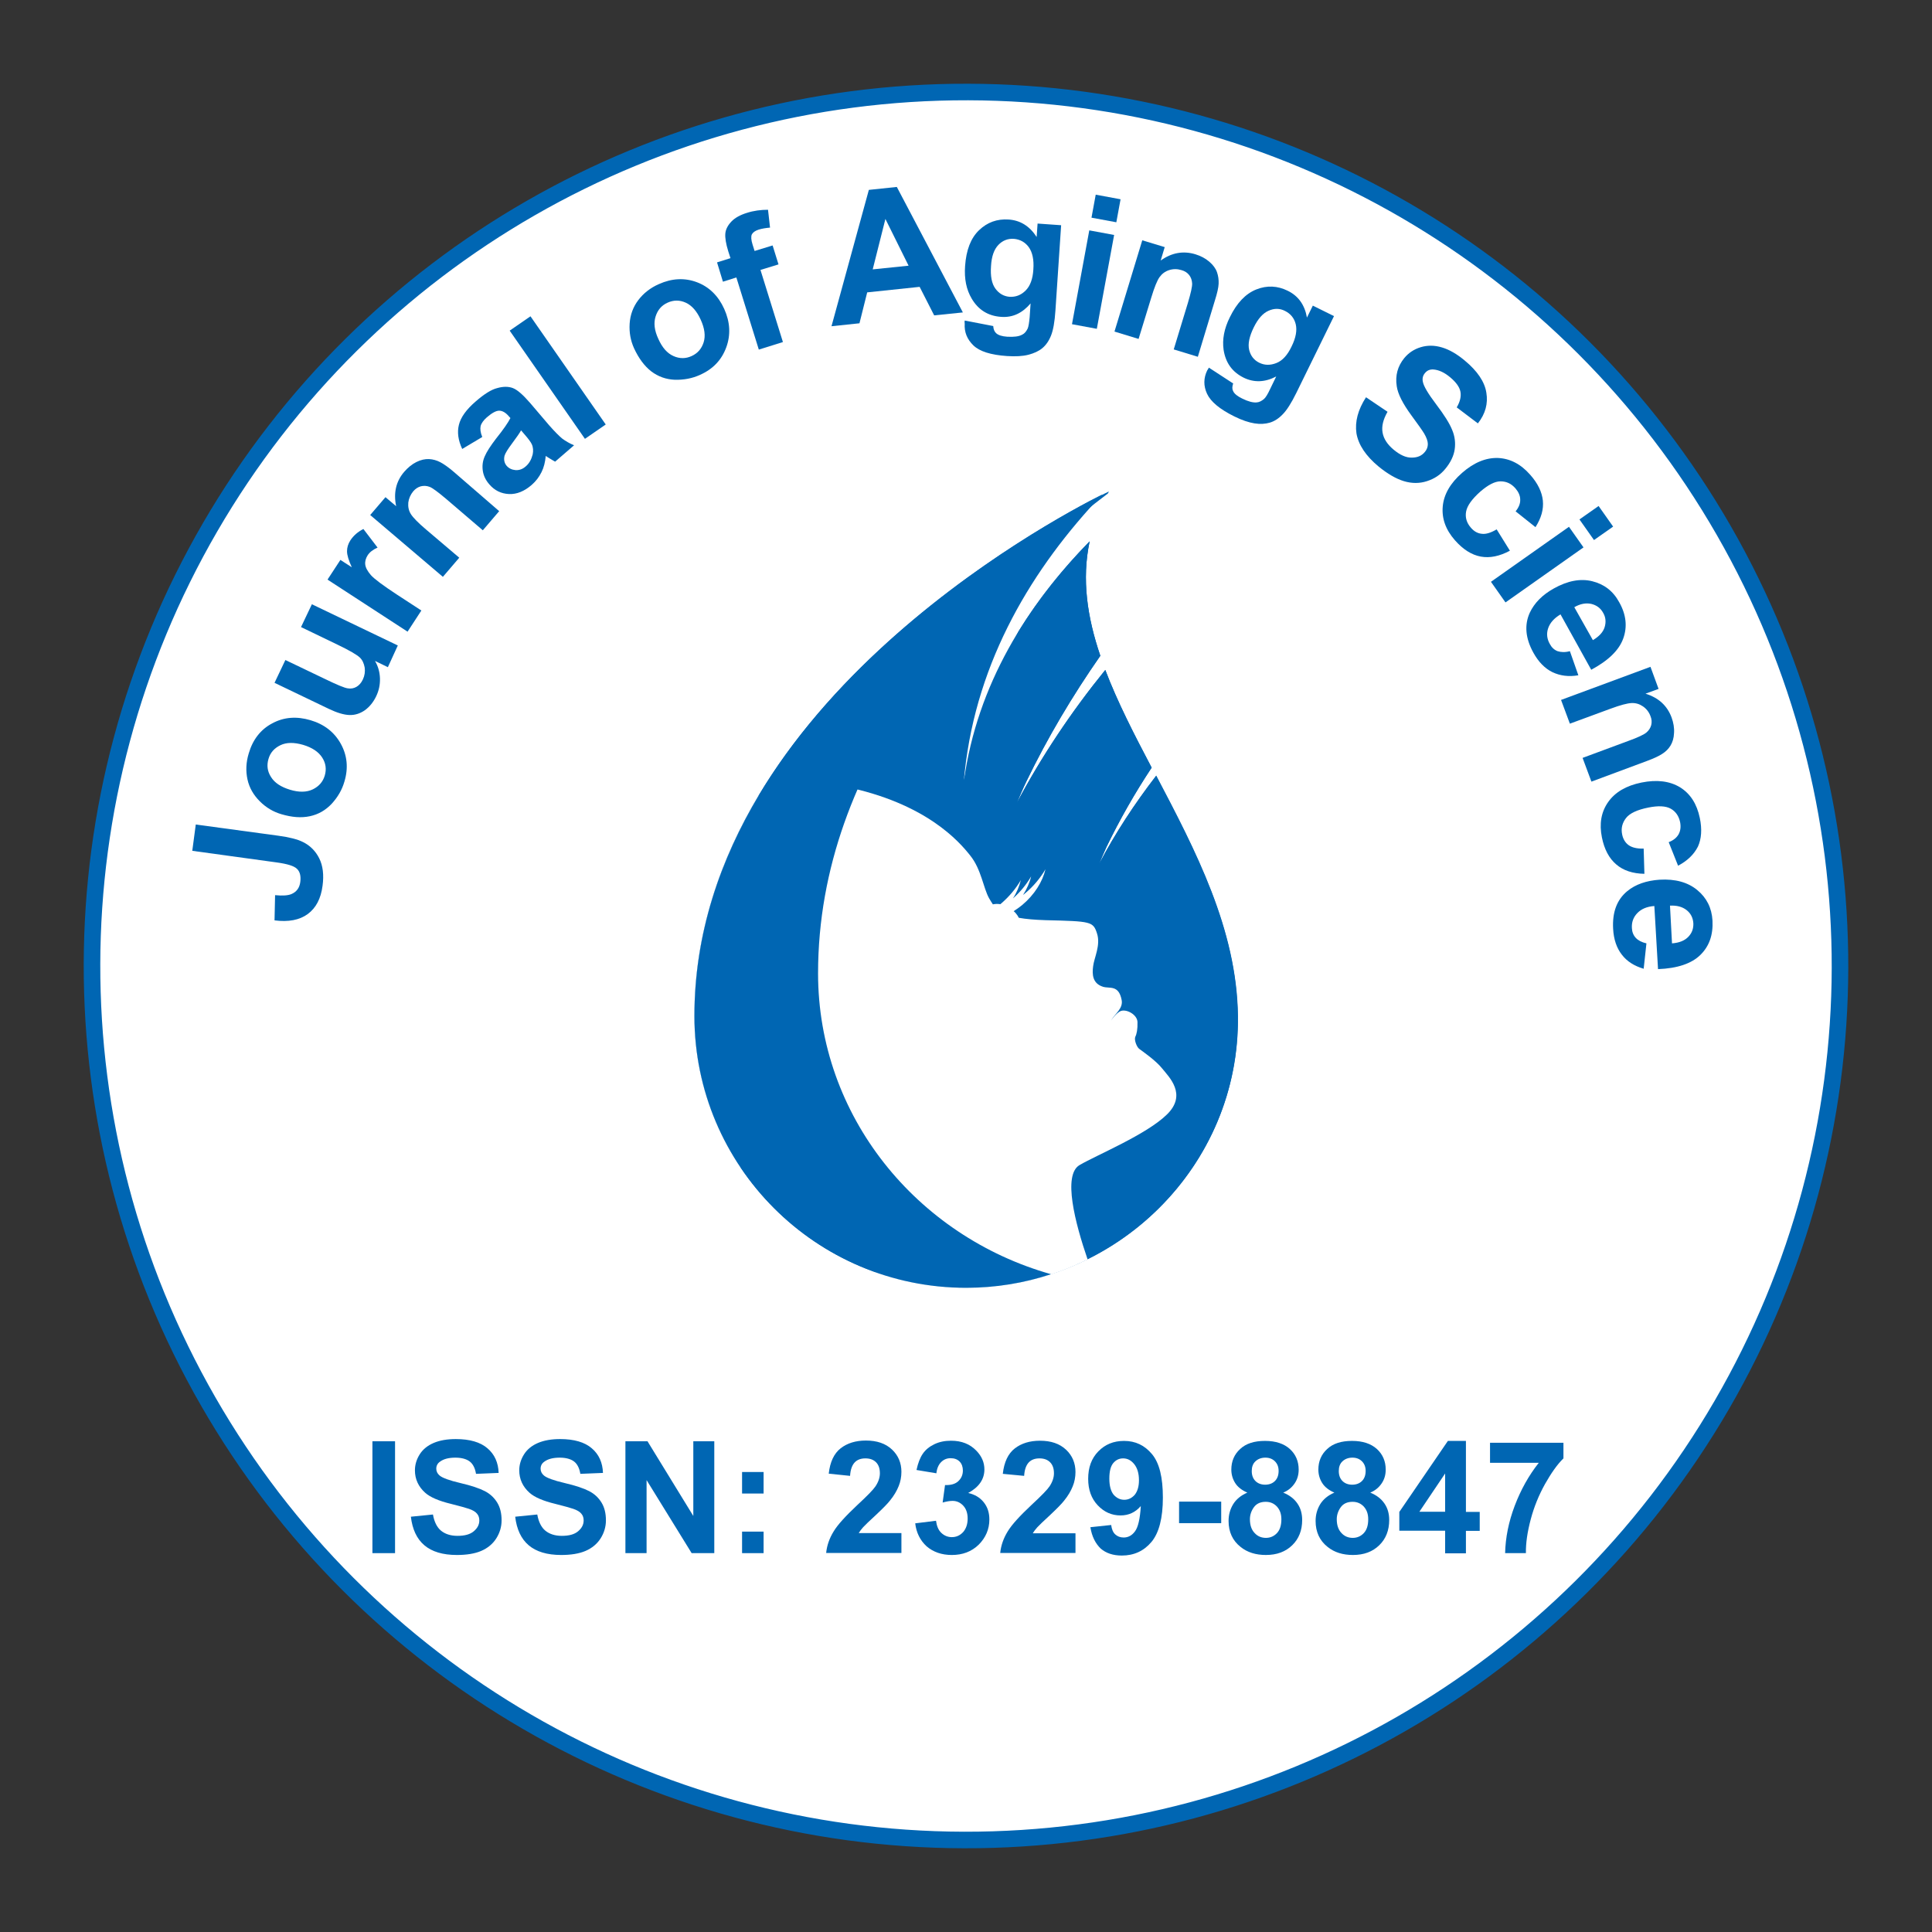 <?xml version="1.0" encoding="utf-8"?>
<!-- Generator: Adobe Illustrator 23.0.2, SVG Export Plug-In . SVG Version: 6.00 Build 0)  -->
<svg version="1.1" id="Layer_1" xmlns="http://www.w3.org/2000/svg" xmlns:xlink="http://www.w3.org/1999/xlink" x="0px" y="0px"
	 viewBox="0 0 105 105" style="enable-background:new 0 0 105 105;" xml:space="preserve">
<rect x="0" y="0" width="105" height="105" fill="#333333" stroke="none"/>
<style type="text/css">
	.st0{fill:#FFFFFF;stroke:#0066B3;stroke-width:0.9;stroke-miterlimit:10;}
	.st1{fill:none;}
	.st2{fill:#0066B3;}
	.st3{fill:#FFFFFF;}
</style>
<ellipse transform="matrix(2.512565e-03 -1 1 2.512565e-03 -0.132 104.868)" class="st0" cx="52.5" cy="52.5" rx="47.5" ry="47.5"/>
<g>
	<path class="st1" d="M87.84,52.5c0,19.52-15.82,35.34-35.34,35.34c-19.52,0-35.34-15.82-35.34-35.34
		c0-19.52,15.82-35.34,35.34-35.34C72.02,17.16,87.84,32.98,87.84,52.5z"/>
	<path class="st2" d="M10.45,46.24l0.19-1.43l4.49,0.61c0.59,0.08,1.03,0.19,1.33,0.34c0.39,0.19,0.69,0.49,0.89,0.89
		c0.2,0.4,0.26,0.9,0.18,1.49c-0.09,0.7-0.36,1.21-0.81,1.54c-0.44,0.32-1.04,0.44-1.8,0.34l0.03-1.37c0.41,0.04,0.7,0.02,0.89-0.06
		c0.28-0.12,0.44-0.34,0.48-0.66c0.04-0.32-0.02-0.56-0.18-0.71c-0.16-0.16-0.53-0.27-1.11-0.35L10.45,46.24z"/>
	<path class="st2" d="M15.29,44.25c-0.44-0.13-0.83-0.36-1.17-0.7s-0.57-0.73-0.67-1.19c-0.1-0.46-0.08-0.93,0.07-1.42
		c0.22-0.75,0.65-1.3,1.28-1.63c0.63-0.34,1.32-0.39,2.07-0.17c0.75,0.22,1.3,0.65,1.65,1.28c0.35,0.63,0.42,1.32,0.2,2.05
		c-0.13,0.46-0.37,0.86-0.69,1.21c-0.33,0.35-0.72,0.58-1.19,0.68S15.87,44.42,15.29,44.25z M15.76,42.92
		c0.49,0.15,0.91,0.14,1.24-0.02s0.55-0.41,0.65-0.75c0.1-0.34,0.06-0.67-0.14-0.98s-0.54-0.54-1.04-0.69
		c-0.49-0.14-0.9-0.14-1.23,0.02s-0.55,0.4-0.65,0.75s-0.06,0.67,0.14,0.98C14.93,42.55,15.27,42.77,15.76,42.92z"/>
	<path class="st2" d="M21.08,36.26l-0.7-0.34c0.17,0.29,0.26,0.61,0.27,0.95c0.01,0.35-0.06,0.67-0.21,0.98
		c-0.15,0.31-0.35,0.56-0.61,0.75c-0.26,0.18-0.54,0.27-0.84,0.26c-0.3-0.01-0.67-0.12-1.11-0.33l-2.96-1.42l0.59-1.24l2.15,1.03
		c0.66,0.32,1.07,0.49,1.24,0.51c0.17,0.03,0.33,0,0.47-0.08c0.14-0.08,0.26-0.21,0.35-0.4c0.1-0.21,0.13-0.43,0.1-0.65
		c-0.04-0.22-0.12-0.41-0.27-0.55s-0.55-0.38-1.22-0.7l-1.97-0.95l0.59-1.24l4.67,2.24L21.08,36.26z"/>
	<path class="st2" d="M22.9,33.18l-0.75,1.15l-4.35-2.83l0.7-1.07l0.62,0.4c-0.17-0.37-0.26-0.66-0.26-0.87
		c0-0.21,0.06-0.4,0.18-0.59c0.17-0.26,0.41-0.47,0.71-0.62l0.77,1.01c-0.25,0.11-0.43,0.25-0.54,0.42c-0.1,0.16-0.15,0.33-0.13,0.5
		c0.02,0.17,0.12,0.36,0.31,0.58c0.19,0.21,0.66,0.56,1.39,1.04L22.9,33.18z"/>
	<path class="st2" d="M27.13,27.78l-0.89,1.04l-2.01-1.72c-0.43-0.36-0.72-0.58-0.88-0.64s-0.32-0.07-0.48-0.03
		c-0.15,0.04-0.29,0.13-0.41,0.27c-0.15,0.18-0.24,0.39-0.27,0.61c-0.02,0.23,0.02,0.44,0.14,0.63c0.12,0.19,0.4,0.48,0.84,0.85
		l1.79,1.52l-0.89,1.04l-3.95-3.36l0.83-0.97l0.58,0.49c-0.15-0.72-0.01-1.35,0.44-1.87c0.2-0.23,0.42-0.41,0.66-0.53
		s0.47-0.17,0.69-0.16c0.21,0.01,0.42,0.07,0.61,0.17s0.45,0.28,0.75,0.54L27.13,27.78z"/>
	<path class="st2" d="M26.21,23.75l-1.09,0.65c-0.22-0.47-0.28-0.91-0.18-1.31c0.1-0.41,0.4-0.83,0.91-1.27
		c0.46-0.4,0.85-0.65,1.18-0.73c0.32-0.09,0.6-0.09,0.84,0s0.55,0.36,0.94,0.81l1.04,1.22c0.3,0.34,0.54,0.58,0.71,0.72
		c0.18,0.13,0.39,0.26,0.64,0.36l-1.03,0.89c-0.09-0.05-0.21-0.12-0.37-0.22c-0.07-0.05-0.12-0.08-0.14-0.09
		c-0.03,0.33-0.1,0.62-0.23,0.88c-0.13,0.26-0.3,0.49-0.53,0.69c-0.4,0.35-0.82,0.52-1.24,0.5c-0.42-0.02-0.78-0.19-1.07-0.53
		c-0.19-0.22-0.31-0.46-0.35-0.73c-0.04-0.27-0.01-0.53,0.1-0.78c0.11-0.26,0.32-0.58,0.61-0.96c0.41-0.51,0.67-0.89,0.79-1.13
		l-0.09-0.1c-0.17-0.2-0.35-0.3-0.52-0.3s-0.39,0.12-0.67,0.36c-0.18,0.16-0.3,0.32-0.34,0.48C26.09,23.31,26.11,23.51,26.21,23.75z
		 M28.32,23.39c-0.09,0.16-0.26,0.4-0.49,0.71s-0.37,0.53-0.41,0.67c-0.05,0.21-0.01,0.39,0.11,0.54c0.13,0.15,0.29,0.22,0.49,0.24
		c0.2,0.01,0.38-0.05,0.55-0.2c0.19-0.16,0.31-0.38,0.38-0.65c0.04-0.2,0.03-0.39-0.05-0.56c-0.05-0.11-0.18-0.29-0.4-0.54
		L28.32,23.39z"/>
	<path class="st2" d="M31.79,23.85l-4.09-5.88l1.13-0.78l4.09,5.88L31.79,23.85z"/>
	<path class="st2" d="M34.46,18.93c-0.19-0.42-0.27-0.86-0.24-1.34s0.19-0.91,0.47-1.28c0.28-0.37,0.66-0.67,1.12-0.87
		c0.71-0.32,1.41-0.35,2.07-0.1s1.16,0.74,1.48,1.45c0.32,0.71,0.36,1.41,0.11,2.09c-0.25,0.68-0.72,1.18-1.42,1.49
		c-0.43,0.2-0.89,0.28-1.37,0.27c-0.48-0.02-0.91-0.17-1.29-0.46C35.02,19.89,34.71,19.47,34.46,18.93z M35.78,18.42
		c0.21,0.47,0.48,0.78,0.82,0.93c0.33,0.15,0.67,0.15,0.99,0c0.33-0.15,0.54-0.4,0.65-0.74c0.11-0.35,0.06-0.76-0.16-1.24
		c-0.21-0.46-0.48-0.77-0.81-0.92s-0.66-0.15-0.99,0c-0.33,0.15-0.54,0.4-0.65,0.75S35.56,17.95,35.78,18.42z"/>
	<path class="st2" d="M38.97,14.26l0.73-0.23l-0.12-0.37c-0.13-0.42-0.18-0.74-0.16-0.97c0.02-0.23,0.14-0.45,0.33-0.65
		s0.48-0.36,0.84-0.47c0.37-0.12,0.76-0.17,1.15-0.17l0.11,0.97c-0.22,0.02-0.43,0.05-0.62,0.11c-0.19,0.06-0.31,0.15-0.37,0.26
		c-0.05,0.11-0.04,0.3,0.04,0.55l0.11,0.35l0.98-0.3l0.32,1.03l-0.98,0.3l1.22,3.92l-1.31,0.41l-1.22-3.92l-0.73,0.23L38.97,14.26z"
		/>
	<path class="st2" d="M52.33,16.98l-1.56,0.16l-0.79-1.55l-2.85,0.3l-0.42,1.68l-1.52,0.16l2.03-7.41l1.52-0.16L52.33,16.98z
		 M49.38,14.44l-1.26-2.54l-0.69,2.74L49.38,14.44z"/>
	<path class="st2" d="M52.43,17.42l1.55,0.3c0.01,0.18,0.07,0.31,0.16,0.39c0.12,0.11,0.32,0.17,0.6,0.19
		c0.36,0.02,0.63-0.01,0.81-0.11c0.13-0.06,0.22-0.17,0.3-0.33c0.05-0.11,0.08-0.32,0.11-0.62l0.05-0.75
		c-0.45,0.53-0.98,0.78-1.61,0.73c-0.7-0.05-1.23-0.38-1.59-0.99c-0.29-0.49-0.41-1.07-0.36-1.77c0.06-0.87,0.31-1.52,0.76-1.95
		s0.98-0.62,1.6-0.58c0.64,0.04,1.15,0.36,1.53,0.95l0.05-0.73l1.28,0.09l-0.31,4.64c-0.04,0.61-0.12,1.06-0.24,1.36
		s-0.28,0.52-0.47,0.68s-0.45,0.28-0.76,0.36c-0.31,0.08-0.7,0.1-1.16,0.07c-0.88-0.06-1.49-0.25-1.83-0.58s-0.5-0.72-0.47-1.18
		C52.42,17.54,52.42,17.48,52.43,17.42z M53.86,14.46c-0.04,0.55,0.04,0.96,0.24,1.23c0.2,0.27,0.45,0.41,0.76,0.44
		c0.34,0.02,0.63-0.09,0.88-0.34c0.25-0.25,0.39-0.63,0.42-1.14c0.04-0.54-0.05-0.94-0.25-1.22c-0.2-0.27-0.47-0.42-0.81-0.45
		c-0.33-0.02-0.61,0.09-0.84,0.33C54.02,13.56,53.89,13.94,53.86,14.46z"/>
	<path class="st2" d="M58.26,17.62l0.94-5.1l1.35,0.25l-0.94,5.1L58.26,17.62z M59.32,11.83l0.23-1.25l1.35,0.25l-0.23,1.25
		L59.32,11.83z"/>
	<path class="st2" d="M65.1,19.39l-1.31-0.4l0.77-2.53c0.16-0.54,0.24-0.89,0.23-1.06c-0.01-0.17-0.06-0.32-0.16-0.45
		c-0.1-0.13-0.24-0.22-0.42-0.27c-0.23-0.07-0.45-0.07-0.67,0c-0.22,0.07-0.39,0.2-0.52,0.38s-0.28,0.55-0.45,1.11l-0.69,2.25
		l-1.31-0.4l1.51-4.96l1.22,0.37l-0.22,0.73c0.6-0.43,1.23-0.54,1.89-0.34c0.29,0.09,0.54,0.22,0.75,0.4
		c0.21,0.18,0.35,0.37,0.42,0.57c0.07,0.2,0.1,0.41,0.09,0.63c-0.01,0.22-0.08,0.52-0.2,0.9L65.1,19.39z"/>
	<path class="st2" d="M65.7,19.98l1.32,0.86c-0.06,0.18-0.06,0.31,0,0.42c0.07,0.15,0.24,0.28,0.49,0.4
		c0.32,0.16,0.59,0.23,0.79,0.21c0.14-0.01,0.27-0.08,0.4-0.19c0.09-0.08,0.2-0.26,0.33-0.54l0.33-0.68
		c-0.61,0.32-1.2,0.34-1.76,0.07c-0.63-0.31-0.99-0.81-1.1-1.52c-0.08-0.56,0.03-1.15,0.34-1.77c0.38-0.78,0.86-1.28,1.44-1.51
		s1.15-0.2,1.7,0.07c0.58,0.28,0.93,0.77,1.05,1.46l0.32-0.65l1.15,0.57l-2.05,4.18c-0.27,0.55-0.52,0.94-0.74,1.16
		c-0.22,0.23-0.46,0.38-0.7,0.45c-0.24,0.07-0.52,0.09-0.83,0.04s-0.68-0.17-1.1-0.38c-0.79-0.39-1.28-0.8-1.48-1.23
		c-0.2-0.43-0.19-0.86,0.01-1.27C65.64,20.09,65.67,20.04,65.7,19.98z M68.14,17.79c-0.24,0.49-0.33,0.9-0.25,1.23
		c0.08,0.32,0.26,0.55,0.54,0.69c0.3,0.15,0.61,0.15,0.94,0.02s0.6-0.43,0.82-0.89c0.24-0.48,0.31-0.89,0.23-1.22
		s-0.28-0.57-0.58-0.72c-0.29-0.15-0.59-0.15-0.9-0.01C68.64,17.02,68.37,17.32,68.14,17.79z"/>
	<path class="st2" d="M74.24,21.59l1.17,0.79c-0.24,0.42-0.33,0.79-0.27,1.13c0.06,0.34,0.26,0.64,0.59,0.92
		c0.36,0.3,0.69,0.45,1,0.44c0.31,0,0.54-0.1,0.71-0.31c0.11-0.13,0.16-0.27,0.16-0.43c0-0.15-0.07-0.35-0.2-0.57
		c-0.09-0.15-0.32-0.48-0.69-0.98c-0.47-0.64-0.74-1.17-0.8-1.59c-0.09-0.58,0.05-1.09,0.41-1.53c0.23-0.28,0.53-0.48,0.89-0.59
		c0.36-0.11,0.75-0.11,1.15,0.01c0.41,0.12,0.82,0.36,1.24,0.71c0.69,0.57,1.09,1.16,1.18,1.75c0.1,0.59-0.05,1.15-0.46,1.67
		l-1.15-0.87c0.19-0.32,0.25-0.61,0.2-0.86c-0.05-0.25-0.24-0.51-0.55-0.77c-0.32-0.27-0.63-0.41-0.92-0.43
		c-0.19-0.01-0.34,0.05-0.46,0.2c-0.11,0.13-0.15,0.29-0.11,0.47c0.04,0.23,0.28,0.64,0.72,1.22c0.44,0.58,0.73,1.04,0.87,1.39
		c0.15,0.35,0.19,0.71,0.14,1.06s-0.22,0.71-0.51,1.06c-0.26,0.32-0.59,0.54-1,0.67c-0.4,0.13-0.82,0.13-1.25,0
		c-0.43-0.13-0.89-0.4-1.37-0.79c-0.7-0.58-1.1-1.18-1.21-1.81C73.63,22.92,73.8,22.27,74.24,21.59z"/>
	<path class="st2" d="M83.45,28.65l-1.08-0.86c0.17-0.21,0.26-0.42,0.25-0.64c0-0.21-0.09-0.41-0.26-0.61
		c-0.23-0.26-0.49-0.38-0.81-0.38c-0.31,0-0.67,0.19-1.09,0.55c-0.46,0.41-0.72,0.77-0.78,1.09s0.03,0.62,0.26,0.88
		c0.17,0.2,0.37,0.31,0.59,0.33c0.22,0.03,0.49-0.05,0.81-0.24l0.72,1.16c-0.56,0.3-1.09,0.41-1.58,0.32
		c-0.5-0.09-0.97-0.39-1.41-0.89c-0.5-0.57-0.72-1.18-0.66-1.84c0.06-0.65,0.41-1.26,1.05-1.82c0.64-0.56,1.29-0.83,1.95-0.81
		c0.66,0.03,1.24,0.33,1.75,0.91c0.42,0.47,0.64,0.94,0.69,1.4C83.9,27.69,83.76,28.16,83.45,28.65z"/>
	<path class="st2" d="M81.03,31.62l4.24-2.99l0.79,1.12l-4.24,2.99L81.03,31.62z M85.84,28.23l1.04-0.73l0.79,1.12l-1.04,0.73
		L85.84,28.23z"/>
	<path class="st2" d="M85.32,35.39l0.46,1.31c-0.52,0.09-0.99,0.03-1.41-0.17c-0.41-0.2-0.76-0.56-1.03-1.05
		c-0.44-0.79-0.5-1.52-0.2-2.18c0.25-0.53,0.68-0.97,1.31-1.32c0.75-0.42,1.45-0.55,2.09-0.39c0.64,0.16,1.13,0.53,1.46,1.14
		c0.38,0.67,0.45,1.33,0.22,1.97c-0.23,0.64-0.81,1.2-1.74,1.7l-1.67-3.01c-0.35,0.21-0.57,0.46-0.67,0.75
		c-0.1,0.29-0.07,0.58,0.09,0.86c0.1,0.19,0.24,0.32,0.42,0.39C84.84,35.45,85.06,35.46,85.32,35.39z M86.57,34.79
		c0.34-0.2,0.56-0.44,0.64-0.71s0.06-0.53-0.08-0.77c-0.14-0.26-0.36-0.42-0.65-0.49c-0.29-0.06-0.59-0.01-0.92,0.18L86.57,34.79z"
		/>
	<path class="st2" d="M86.49,42.48l-0.48-1.29l2.48-0.92c0.53-0.19,0.86-0.35,0.99-0.46s0.22-0.25,0.26-0.4
		c0.04-0.16,0.03-0.32-0.04-0.49c-0.08-0.22-0.22-0.4-0.41-0.53c-0.19-0.13-0.39-0.19-0.62-0.18s-0.61,0.11-1.15,0.31l-2.2,0.81
		l-0.48-1.29l4.86-1.8l0.44,1.2l-0.71,0.26c0.71,0.22,1.18,0.65,1.42,1.3c0.1,0.28,0.15,0.56,0.13,0.84
		c-0.01,0.27-0.08,0.5-0.19,0.68c-0.11,0.18-0.26,0.33-0.45,0.45c-0.18,0.12-0.46,0.25-0.84,0.39L86.49,42.48z"/>
	<path class="st2" d="M91.2,47.05l-0.51-1.28c0.26-0.1,0.43-0.24,0.54-0.43c0.1-0.19,0.13-0.4,0.08-0.66
		c-0.07-0.33-0.24-0.58-0.51-0.73c-0.27-0.15-0.68-0.17-1.22-0.06c-0.6,0.12-1.01,0.31-1.21,0.57s-0.28,0.55-0.21,0.89
		c0.05,0.25,0.17,0.45,0.35,0.58c0.18,0.13,0.45,0.2,0.82,0.19l0.04,1.37c-0.63-0.01-1.15-0.18-1.53-0.51
		c-0.39-0.33-0.65-0.82-0.78-1.47c-0.15-0.74-0.04-1.38,0.34-1.92c0.38-0.54,0.98-0.89,1.81-1.06c0.84-0.17,1.54-0.08,2.1,0.26
		c0.56,0.35,0.91,0.9,1.07,1.66c0.13,0.62,0.09,1.14-0.1,1.56C92.06,46.44,91.71,46.78,91.2,47.05z"/>
	<path class="st2" d="M89.48,51.27l-0.15,1.38c-0.51-0.15-0.91-0.4-1.19-0.77c-0.28-0.36-0.44-0.83-0.47-1.4
		c-0.05-0.9,0.2-1.58,0.77-2.05c0.45-0.37,1.04-0.57,1.75-0.62c0.86-0.05,1.54,0.14,2.05,0.56s0.79,0.97,0.83,1.66
		c0.04,0.77-0.17,1.39-0.66,1.87c-0.48,0.47-1.25,0.73-2.3,0.77l-0.2-3.43c-0.41,0.03-0.71,0.16-0.93,0.39
		c-0.21,0.22-0.31,0.49-0.29,0.81c0.01,0.21,0.08,0.39,0.21,0.53C89.03,51.11,89.22,51.21,89.48,51.27z M90.87,51.27
		c0.4-0.03,0.69-0.15,0.89-0.36s0.28-0.45,0.27-0.73c-0.02-0.3-0.14-0.54-0.37-0.72c-0.23-0.18-0.53-0.26-0.9-0.24L90.87,51.27z"/>
</g>
<g>
	<path class="st2" d="M20.24,84.41v-6.08h1.23v6.08H20.24z"/>
	<path class="st2" d="M22.33,82.43l1.2-0.12c0.07,0.4,0.22,0.7,0.44,0.88s0.52,0.28,0.89,0.28c0.4,0,0.69-0.08,0.89-0.25
		c0.2-0.17,0.3-0.36,0.3-0.59c0-0.14-0.04-0.27-0.13-0.37c-0.08-0.1-0.23-0.19-0.44-0.26c-0.14-0.05-0.47-0.14-0.98-0.27
		c-0.66-0.16-1.12-0.36-1.39-0.6c-0.37-0.33-0.56-0.74-0.56-1.22c0-0.31,0.09-0.6,0.26-0.87s0.43-0.48,0.76-0.62
		c0.33-0.14,0.73-0.21,1.2-0.21c0.76,0,1.34,0.17,1.72,0.5c0.39,0.33,0.59,0.78,0.61,1.34l-1.23,0.05
		c-0.05-0.31-0.17-0.54-0.34-0.67s-0.43-0.21-0.78-0.21c-0.36,0-0.64,0.07-0.84,0.22c-0.13,0.09-0.2,0.22-0.2,0.38
		c0,0.14,0.06,0.27,0.18,0.37c0.15,0.13,0.53,0.27,1.13,0.41c0.6,0.14,1.04,0.29,1.33,0.44c0.29,0.15,0.51,0.36,0.67,0.62
		s0.24,0.58,0.24,0.97c0,0.35-0.1,0.68-0.29,0.98c-0.19,0.3-0.47,0.53-0.82,0.68c-0.35,0.15-0.8,0.22-1.32,0.22
		c-0.77,0-1.36-0.18-1.77-0.53S22.41,83.11,22.33,82.43z"/>
	<path class="st2" d="M28,82.43l1.2-0.12c0.07,0.4,0.22,0.7,0.44,0.88s0.52,0.28,0.89,0.28c0.4,0,0.69-0.08,0.89-0.25
		c0.2-0.17,0.3-0.36,0.3-0.59c0-0.14-0.04-0.27-0.13-0.37c-0.08-0.1-0.23-0.19-0.44-0.26c-0.14-0.05-0.47-0.14-0.98-0.27
		c-0.66-0.16-1.12-0.36-1.39-0.6c-0.37-0.33-0.56-0.74-0.56-1.22c0-0.31,0.09-0.6,0.26-0.87s0.43-0.48,0.76-0.62
		c0.33-0.14,0.73-0.21,1.2-0.21c0.76,0,1.34,0.17,1.72,0.5c0.39,0.33,0.59,0.78,0.61,1.34l-1.23,0.05
		c-0.05-0.31-0.17-0.54-0.34-0.67s-0.43-0.21-0.78-0.21c-0.36,0-0.64,0.07-0.84,0.22c-0.13,0.09-0.2,0.22-0.2,0.38
		c0,0.14,0.06,0.27,0.18,0.37c0.15,0.13,0.53,0.27,1.13,0.41c0.6,0.14,1.04,0.29,1.33,0.44c0.29,0.15,0.51,0.36,0.67,0.62
		s0.24,0.58,0.24,0.97c0,0.35-0.1,0.68-0.29,0.98c-0.19,0.3-0.47,0.53-0.82,0.68c-0.35,0.15-0.8,0.22-1.32,0.22
		c-0.77,0-1.36-0.18-1.77-0.53S28.08,83.11,28,82.43z"/>
	<path class="st2" d="M33.99,84.41v-6.08h1.2l2.49,4.06v-4.06h1.14v6.08h-1.23l-2.45-3.97v3.97H33.99z"/>
	<path class="st2" d="M40.33,81.17V80h1.17v1.17H40.33z M40.33,84.41v-1.17h1.17v1.17H40.33z"/>
	<path class="st2" d="M48.99,83.32v1.08H44.9c0.04-0.41,0.18-0.8,0.4-1.16c0.22-0.37,0.66-0.85,1.31-1.46
		c0.53-0.49,0.85-0.82,0.97-1c0.16-0.24,0.24-0.48,0.24-0.71c0-0.26-0.07-0.46-0.21-0.6s-0.33-0.21-0.58-0.21
		c-0.24,0-0.44,0.07-0.58,0.22c-0.14,0.15-0.23,0.39-0.25,0.73l-1.16-0.12c0.07-0.64,0.29-1.1,0.65-1.38s0.82-0.42,1.37-0.42
		c0.6,0,1.07,0.16,1.42,0.49c0.34,0.32,0.51,0.73,0.51,1.21c0,0.27-0.05,0.54-0.15,0.78c-0.1,0.25-0.25,0.51-0.47,0.78
		c-0.14,0.18-0.4,0.44-0.76,0.78c-0.37,0.34-0.6,0.56-0.7,0.67c-0.1,0.11-0.18,0.22-0.24,0.32H48.99z"/>
	<path class="st2" d="M49.74,82.79l1.13-0.14c0.04,0.29,0.13,0.51,0.29,0.66c0.16,0.15,0.35,0.23,0.57,0.23
		c0.24,0,0.44-0.09,0.61-0.27c0.16-0.18,0.25-0.43,0.25-0.74c0-0.29-0.08-0.53-0.24-0.7c-0.16-0.17-0.35-0.26-0.58-0.26
		c-0.15,0-0.33,0.03-0.54,0.09l0.13-0.95c0.32,0.01,0.56-0.06,0.72-0.21s0.25-0.34,0.25-0.58c0-0.2-0.06-0.37-0.18-0.49
		c-0.12-0.12-0.28-0.18-0.49-0.18c-0.2,0-0.37,0.07-0.51,0.21c-0.14,0.14-0.23,0.34-0.26,0.61l-1.08-0.18
		c0.08-0.37,0.19-0.66,0.34-0.88c0.15-0.22,0.36-0.39,0.63-0.52s0.57-0.19,0.91-0.19c0.57,0,1.03,0.18,1.38,0.55
		c0.29,0.3,0.43,0.64,0.43,1.01c0,0.53-0.29,0.96-0.88,1.28c0.35,0.08,0.63,0.24,0.84,0.5c0.21,0.26,0.31,0.57,0.31,0.94
		c0,0.53-0.2,0.99-0.58,1.37c-0.39,0.38-0.88,0.56-1.46,0.56c-0.55,0-1.01-0.16-1.37-0.47C50.01,83.72,49.8,83.3,49.74,82.79z"/>
	<path class="st2" d="M58.45,83.32v1.08h-4.09c0.04-0.41,0.18-0.8,0.4-1.16c0.22-0.37,0.66-0.85,1.31-1.46
		c0.53-0.49,0.85-0.82,0.97-1c0.16-0.24,0.24-0.48,0.24-0.71c0-0.26-0.07-0.46-0.21-0.6s-0.33-0.21-0.58-0.21
		c-0.24,0-0.44,0.07-0.58,0.22c-0.14,0.15-0.23,0.39-0.25,0.73L54.5,80.1c0.07-0.64,0.29-1.1,0.65-1.38s0.82-0.42,1.37-0.42
		c0.6,0,1.07,0.16,1.42,0.49c0.34,0.32,0.51,0.73,0.51,1.21c0,0.27-0.05,0.54-0.15,0.78c-0.1,0.25-0.25,0.51-0.47,0.78
		c-0.14,0.18-0.4,0.44-0.76,0.78c-0.37,0.34-0.6,0.56-0.7,0.67c-0.1,0.11-0.18,0.22-0.24,0.32H58.45z"/>
	<path class="st2" d="M59.26,83l1.13-0.12c0.03,0.23,0.1,0.4,0.22,0.51c0.12,0.11,0.27,0.17,0.46,0.17c0.24,0,0.45-0.11,0.61-0.33
		c0.17-0.22,0.28-0.68,0.32-1.38c-0.29,0.34-0.66,0.51-1.1,0.51c-0.48,0-0.89-0.18-1.24-0.55c-0.35-0.37-0.52-0.85-0.52-1.44
		c0-0.62,0.18-1.11,0.55-1.49c0.37-0.38,0.83-0.57,1.4-0.57c0.62,0,1.12,0.24,1.52,0.72s0.59,1.26,0.59,2.36
		c0,1.11-0.21,1.92-0.62,2.41s-0.95,0.74-1.61,0.74c-0.48,0-0.86-0.13-1.15-0.38C59.53,83.88,59.34,83.5,59.26,83z M61.9,80.45
		c0-0.38-0.09-0.67-0.26-0.88s-0.37-0.31-0.6-0.31c-0.21,0-0.39,0.08-0.54,0.26c-0.14,0.17-0.21,0.45-0.21,0.84
		c0,0.39,0.08,0.68,0.23,0.87c0.16,0.18,0.35,0.28,0.58,0.28c0.22,0,0.41-0.09,0.57-0.27C61.82,81.05,61.9,80.79,61.9,80.45z"/>
	<path class="st2" d="M64.08,82.78v-1.17h2.29v1.17H64.08z"/>
	<path class="st2" d="M67.79,81.12c-0.3-0.13-0.52-0.3-0.66-0.52c-0.14-0.22-0.21-0.47-0.21-0.73c0-0.45,0.16-0.83,0.48-1.12
		c0.32-0.3,0.77-0.44,1.35-0.44c0.58,0,1.03,0.15,1.35,0.44s0.48,0.67,0.48,1.12c0,0.28-0.07,0.53-0.22,0.75s-0.35,0.39-0.62,0.5
		c0.34,0.14,0.59,0.33,0.77,0.59s0.26,0.56,0.26,0.9c0,0.56-0.18,1.02-0.54,1.37s-0.83,0.53-1.43,0.53c-0.55,0-1.01-0.14-1.38-0.44
		c-0.43-0.34-0.65-0.81-0.65-1.41c0-0.33,0.08-0.63,0.25-0.91C67.18,81.49,67.44,81.27,67.79,81.12z M67.93,82.56
		c0,0.32,0.08,0.57,0.25,0.75c0.16,0.18,0.37,0.27,0.62,0.27c0.24,0,0.44-0.09,0.6-0.26s0.24-0.42,0.24-0.75
		c0-0.29-0.08-0.51-0.24-0.69c-0.16-0.17-0.36-0.26-0.61-0.26c-0.29,0-0.5,0.1-0.64,0.29S67.93,82.33,67.93,82.56z M68.03,79.95
		c0,0.23,0.07,0.41,0.2,0.54c0.13,0.13,0.31,0.2,0.53,0.2c0.22,0,0.4-0.07,0.53-0.2c0.13-0.13,0.2-0.31,0.2-0.55
		c0-0.22-0.07-0.39-0.2-0.52c-0.13-0.13-0.3-0.2-0.52-0.2c-0.22,0-0.4,0.07-0.54,0.2S68.03,79.73,68.03,79.95z"/>
	<path class="st2" d="M72.52,81.12c-0.3-0.13-0.52-0.3-0.66-0.52c-0.14-0.22-0.21-0.47-0.21-0.73c0-0.45,0.16-0.83,0.48-1.12
		c0.32-0.3,0.77-0.44,1.35-0.44c0.58,0,1.03,0.15,1.35,0.44s0.48,0.67,0.48,1.12c0,0.28-0.07,0.53-0.22,0.75s-0.35,0.39-0.62,0.5
		c0.34,0.14,0.59,0.33,0.77,0.59s0.26,0.56,0.26,0.9c0,0.56-0.18,1.02-0.54,1.37s-0.83,0.53-1.43,0.53c-0.55,0-1.01-0.14-1.38-0.44
		c-0.43-0.34-0.65-0.81-0.65-1.41c0-0.33,0.08-0.63,0.25-0.91C71.91,81.49,72.17,81.27,72.52,81.12z M72.65,82.56
		c0,0.32,0.08,0.57,0.25,0.75c0.16,0.18,0.37,0.27,0.62,0.27c0.24,0,0.44-0.09,0.6-0.26s0.24-0.42,0.24-0.75
		c0-0.29-0.08-0.51-0.24-0.69c-0.16-0.17-0.36-0.26-0.61-0.26c-0.29,0-0.5,0.1-0.64,0.29S72.65,82.33,72.65,82.56z M72.76,79.95
		c0,0.23,0.07,0.41,0.2,0.54c0.13,0.13,0.31,0.2,0.53,0.2c0.22,0,0.4-0.07,0.53-0.2c0.13-0.13,0.2-0.31,0.2-0.55
		c0-0.22-0.07-0.39-0.2-0.52c-0.13-0.13-0.3-0.2-0.52-0.2c-0.22,0-0.4,0.07-0.54,0.2S72.76,79.73,72.76,79.95z"/>
	<path class="st2" d="M78.54,84.41v-1.22h-2.49v-1.02l2.64-3.86h0.98v3.86h0.75v1.03h-0.75v1.22H78.54z M78.54,82.16v-2.08
		l-1.4,2.08H78.54z"/>
	<path class="st2" d="M80.98,79.49v-1.08h3.99v0.85c-0.33,0.32-0.66,0.79-1,1.39c-0.34,0.61-0.6,1.25-0.78,1.93
		c-0.18,0.68-0.27,1.29-0.26,1.83h-1.13c0.02-0.84,0.19-1.7,0.52-2.57c0.33-0.87,0.77-1.66,1.31-2.34H80.98z"/>
</g>
<path class="st2" d="M59.74,46.94c0.13-0.3,0.25-0.6,0.39-0.9c0.72-1.49,1.54-2.93,2.46-4.32c-0.95-1.81-1.86-3.57-2.52-5.31
	c-1.85,2.28-3.46,4.69-4.81,7.23c0.17-0.39,0.33-0.78,0.52-1.17c1.15-2.38,2.5-4.65,4.02-6.83c-0.71-2.09-1.02-4.15-0.58-6.22
	c-3.4,3.47-6.11,7.79-6.83,13c0.01-0.15,0.02-0.31,0.04-0.46c0.66-6.12,3.71-11.12,7.48-15.09c-2.85,1.43-22.17,11.71-22.17,28.34
	c0,8.15,6.61,14.77,14.77,14.77c8.16,0,14.88-6.61,14.77-14.77c-0.06-4.72-2.31-9-4.44-13.06C61.66,43.68,60.62,45.27,59.74,46.94z"
	/>
<g>
	<path class="st2" d="M59.91,26.88c-0.01,0-0.02,0.01-0.02,0.01c-0.01,0.02-0.02,0.03-0.04,0.05C59.87,26.92,59.89,26.9,59.91,26.88
		z"/>
	<path class="st2" d="M59.74,46.94c0.13-0.3,0.25-0.6,0.39-0.9c0.72-1.49,1.54-2.93,2.46-4.32c-0.95-1.8-1.86-3.57-2.52-5.31
		c-1.85,2.28-3.46,4.69-4.81,7.23c0.17-0.39,0.33-0.78,0.52-1.17c1.15-2.38,2.5-4.65,4.02-6.83c-0.71-2.09-1.02-4.15-0.58-6.22
		c-1.45,1.48-2.77,3.11-3.87,4.9c-1.2,2.45-2.21,5.1-2.93,7.93c-0.01,0.06-0.02,0.11-0.03,0.17c0-0.03,0.01-0.07,0.01-0.1
		c-0.74,2.91-1.16,6.02-1.16,9.32c0,7.25,2.94,13.59,7.32,17.05c5.17-2.31,8.8-7.47,8.71-13.47c-0.06-4.72-2.31-9-4.44-13.05
		C61.66,43.69,60.62,45.27,59.74,46.94z"/>
</g>
<path class="st3" d="M58.67,63.32c0.96-0.56,3.64-1.66,4.75-2.75c1.12-1.09,0.1-2.05-0.25-2.49c-0.34-0.44-1.13-0.98-1.26-1.08
	c-0.13-0.1-0.28-0.48-0.21-0.65c0.08-0.16,0.13-0.41,0.12-0.8c-0.01-0.4-0.57-0.71-0.89-0.61c-0.32,0.11-0.68,0.74-0.5,0.45
	c0.17-0.29,0.62-0.59,0.53-1.04c-0.16-0.84-0.65-0.61-1.01-0.72c-0.58-0.18-0.6-0.68-0.54-1.12c0.05-0.45,0.42-1.14,0.21-1.78
	c-0.21-0.65-0.32-0.66-2.79-0.72c-0.61-0.02-1.08-0.06-1.46-0.13c-0.04-0.08-0.09-0.16-0.15-0.23c-0.04-0.05-0.08-0.09-0.13-0.13
	c0.16-0.1,0.31-0.21,0.46-0.33c0.67-0.56,1.11-1.27,1.27-1.95c-0.28,0.48-0.65,0.93-1.12,1.32c-0.03,0.03-0.07,0.05-0.1,0.08
	c0.21-0.33,0.36-0.67,0.44-1.01c-0.25,0.43-0.58,0.84-0.99,1.2c0.21-0.32,0.35-0.67,0.43-1c-0.27,0.47-0.65,0.92-1.11,1.31
	c-0.14-0.02-0.28-0.02-0.41,0.01c-0.08-0.11-0.14-0.23-0.21-0.34c-0.31-0.56-0.42-1.56-1.01-2.3c-0.59-0.75-2.4-2.87-6.88-3.77
	c-1.46-0.29-3.08-0.08-4.64,0.51c-2.1,3.5-3.49,7.51-3.49,11.98c0,3.02,0.91,5.83,2.47,8.18c1,0.55,2.08,1.11,3.2,1.77
	c2.21,1.3,3.45,2.69,4.21,3.99c1.53,0.54,3.18,0.83,4.89,0.83c2.37,0,4.61-0.56,6.61-1.55C58.43,66.47,57.75,63.86,58.67,63.32z"/>
<path class="st2" d="M44.46,52.9c0-11.56,8.36-20.47,15.75-26.08c0.02-0.04,0.04-0.07,0.06-0.11c0,0-22.53,10.55-22.53,28.51
	c0,8.15,6.61,14.77,14.77,14.77c1.61,0,3.16-0.26,4.61-0.74C49.8,67.18,44.46,60.64,44.46,52.9z"/>
</svg>

